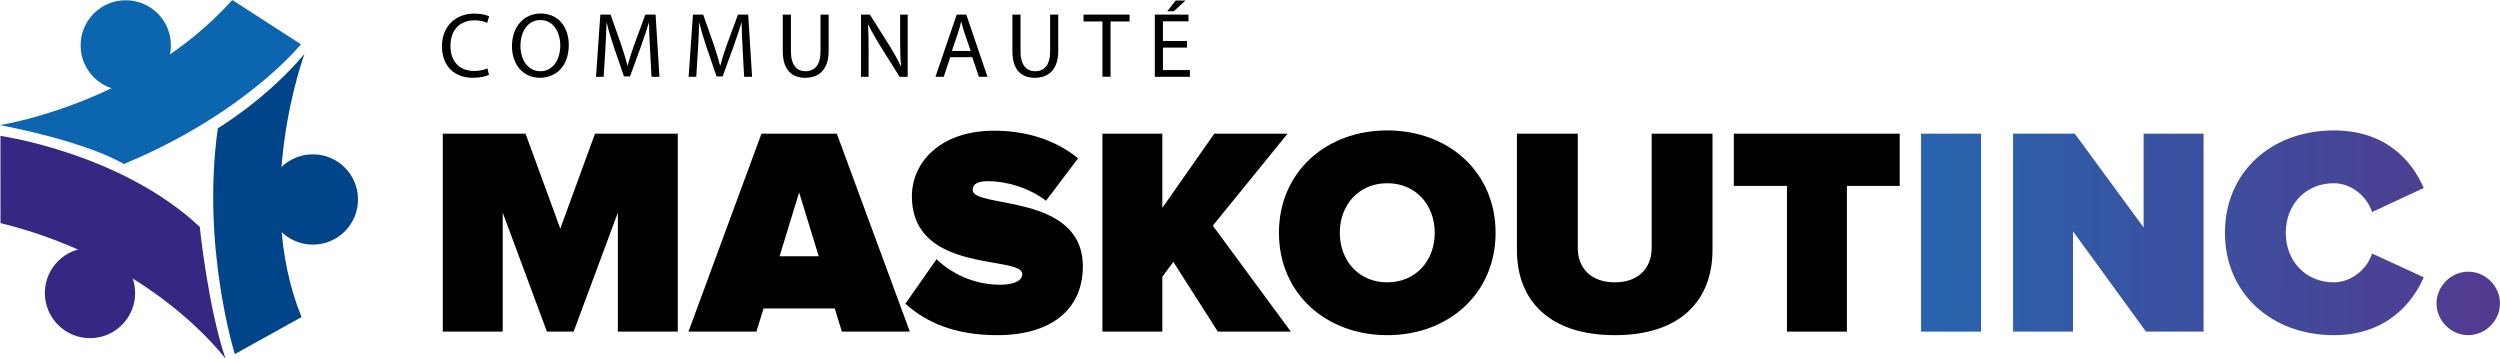 <svg version="1.1" id="Calque_1" xmlns="http://www.w3.org/2000/svg" xmlns:xlink="http://www.w3.org/1999/xlink" x="0px" y="0px"
	 width="432.241px" height="62.057px" viewBox="0 0 432.241 62.057" enable-background="new 0 0 432.241 62.057"
	 xml:space="preserve">
<g>
	<g>
		<g>
			<path d="M106.824,57.336V36.761L99.18,57.336h-4.618l-7.645-20.575v20.575H76.554V23.112h14.314l6.003,16.419l6.003-16.419
				h14.314v34.224H106.824z"/>
			<path d="M145.558,57.336l-1.233-4.003h-12.311l-1.232,4.003h-11.748l12.619-34.224h13.033l12.621,34.224H145.558z M138.17,33.273
				l-3.386,11.029h6.771L138.17,33.273z"/>
			<path d="M156.535,52.512l5.388-7.697c2.564,2.462,6.411,4.413,11.03,4.413c1.949,0,3.796-0.513,3.796-1.849
				c0-3.282-19.085,0.052-19.085-13.44c0-5.798,4.822-11.338,14.212-11.338c5.592,0,10.62,1.588,14.52,4.771l-5.542,7.337
				c-2.974-2.258-6.823-3.386-10.056-3.386c-2.051,0-2.616,0.665-2.616,1.536c0,3.232,19.035,0.465,19.035,13.188
				c0,7.543-5.592,11.903-14.777,11.903C165.154,57.949,160.179,55.794,156.535,52.512z"/>
			<path d="M210.559,57.336l-7.696-12.06l-1.897,2.564v9.495h-10.363V23.112h10.363v12.825l8.979-12.825h12.672l-12.928,15.904
				l13.493,18.319H210.559z"/>
			<path d="M221.126,40.249c0-10.517,8.158-17.701,18.728-17.701c10.568,0,18.728,7.185,18.728,17.701
				c0,10.518-8.159,17.7-18.728,17.7C229.284,57.949,221.126,50.767,221.126,40.249z M248.062,40.249
				c0-4.771-3.231-8.568-8.208-8.568c-4.978,0-8.209,3.797-8.209,8.568c0,4.772,3.231,8.566,8.209,8.566
				C244.83,48.815,248.062,45.021,248.062,40.249z"/>
			<path d="M262.271,43.275V23.112h10.52v19.806c0,3.283,2.153,5.897,6.413,5.897c4.205,0,6.362-2.614,6.362-5.897V23.112h10.518
				v20.11c0,8.521-5.337,14.727-16.88,14.727C267.66,57.949,262.271,51.743,262.271,43.275z"/>
			<path d="M308.96,57.336V32.144h-9.186v-9.031h28.681v9.031h-9.134v25.192H308.96z"/>
			<linearGradient id="SVGID_1_" gradientUnits="userSpaceOnUse" x1="331.889" y1="40.193" x2="431.156" y2="40.737">
				<stop  offset="0" style="stop-color:#2764AE"/>
				<stop  offset="1" style="stop-color:#523A8F"/>
			</linearGradient>
			<path fill="url(#SVGID_1_)" d="M332.148,57.336V23.112h10.364v34.224H332.148z"/>
			<linearGradient id="SVGID_2_" gradientUnits="userSpaceOnUse" x1="331.888" y1="40.045" x2="431.151" y2="40.589">
				<stop  offset="0" style="stop-color:#2764AE"/>
				<stop  offset="1" style="stop-color:#523A8F"/>
			</linearGradient>
			<path fill="url(#SVGID_2_)" d="M371.036,57.336l-12.621-17.344v17.344h-10.363V23.112h10.67l11.904,16.213V23.112h10.365v34.224
				H371.036z"/>
			<linearGradient id="SVGID_3_" gradientUnits="userSpaceOnUse" x1="331.896" y1="39.855" x2="431.147" y2="40.399">
				<stop  offset="0" style="stop-color:#2764AE"/>
				<stop  offset="1" style="stop-color:#523A8F"/>
			</linearGradient>
			<path fill="url(#SVGID_3_)" d="M384.684,40.249c0-10.569,8.105-17.701,18.829-17.701c8.979,0,13.493,5.233,15.544,9.954
				l-8.927,4.156c-0.871-2.67-3.538-4.978-6.617-4.978c-4.979,0-8.312,3.797-8.312,8.568c0,4.772,3.333,8.566,8.312,8.566
				c3.079,0,5.746-2.308,6.617-4.976l8.927,4.106c-2.001,4.565-6.564,10.003-15.544,10.003
				C392.789,57.949,384.684,50.767,384.684,40.249z"/>
			<linearGradient id="SVGID_4_" gradientUnits="userSpaceOnUse" x1="331.822" y1="51.94" x2="431.085" y2="52.483">
				<stop  offset="0" style="stop-color:#2764AE"/>
				<stop  offset="1" style="stop-color:#523A8F"/>
			</linearGradient>
			<path fill="url(#SVGID_4_)" d="M421.263,52.46c0-2.977,2.513-5.49,5.489-5.49c2.975,0,5.489,2.514,5.489,5.49
				c0,2.975-2.515,5.489-5.489,5.489C423.775,57.949,421.263,55.435,421.263,52.46z"/>
		</g>
	</g>
	<g>
		<path d="M84.544,12.938c-0.494,0.255-1.531,0.511-2.838,0.511c-3.029,0-5.293-1.914-5.293-5.454c0-3.38,2.28-5.645,5.613-5.645
			c1.323,0,2.185,0.287,2.551,0.479l-0.351,1.132c-0.51-0.255-1.26-0.446-2.152-0.446c-2.52,0-4.194,1.61-4.194,4.433
			c0,2.647,1.515,4.321,4.114,4.321c0.861,0,1.722-0.175,2.28-0.446L84.544,12.938z"/>
		<path d="M98.34,7.788c0,3.684-2.249,5.661-4.991,5.661c-2.854,0-4.831-2.217-4.831-5.47c0-3.412,2.104-5.645,4.975-5.645
			C96.442,2.335,98.34,4.583,98.34,7.788z M89.984,7.947c0,2.313,1.244,4.369,3.444,4.369c2.2,0,3.444-2.024,3.444-4.465
			c0-2.152-1.116-4.385-3.429-4.385C91.132,3.467,89.984,5.604,89.984,7.947z"/>
		<path d="M112.391,8.554c-0.08-1.499-0.176-3.316-0.176-4.641h-0.032c-0.383,1.244-0.813,2.6-1.355,4.082l-1.897,5.215h-1.052
			l-1.754-5.119c-0.51-1.53-0.925-2.901-1.228-4.178h-0.032c-0.032,1.34-0.112,3.126-0.208,4.752l-0.287,4.608h-1.324l0.75-10.747
			h1.77l1.833,5.198c0.447,1.323,0.797,2.503,1.084,3.619h0.032c0.287-1.084,0.67-2.264,1.148-3.619l1.914-5.198h1.77l0.67,10.747
			h-1.372L112.391,8.554z"/>
		<path d="M128.404,8.554c-0.08-1.499-0.176-3.316-0.176-4.641h-0.032c-0.383,1.244-0.813,2.6-1.355,4.082l-1.897,5.215h-1.052
			l-1.754-5.119c-0.51-1.53-0.925-2.901-1.228-4.178h-0.032c-0.032,1.34-0.112,3.126-0.208,4.752l-0.287,4.608h-1.324l0.75-10.747
			h1.77l1.833,5.198c0.447,1.323,0.797,2.503,1.084,3.619h0.032c0.287-1.084,0.67-2.264,1.148-3.619l1.914-5.198h1.77l0.67,10.747
			h-1.372L128.404,8.554z"/>
		<path d="M136.747,2.526v6.378c0,2.392,1.068,3.412,2.503,3.412c1.579,0,2.615-1.052,2.615-3.412V2.526h1.403v6.282
			c0,3.301-1.738,4.641-4.066,4.641c-2.201,0-3.859-1.244-3.859-4.593v-6.33H136.747z"/>
		<path d="M148.868,13.273V2.526h1.531l3.428,5.438c0.781,1.26,1.419,2.392,1.914,3.492l0.048-0.017
			c-0.128-1.435-0.16-2.742-0.16-4.417V2.526h1.308v10.747h-1.403l-3.412-5.453c-0.75-1.196-1.467-2.424-1.993-3.588l-0.048,0.016
			c0.08,1.355,0.096,2.647,0.096,4.434v4.592H148.868z"/>
		<path d="M164.291,9.893l-1.116,3.381h-1.435l3.667-10.747h1.659l3.667,10.747h-1.483l-1.148-3.381H164.291z M167.831,8.809
			l-1.068-3.094c-0.239-0.701-0.398-1.339-0.558-1.961h-0.032c-0.16,0.622-0.319,1.292-0.542,1.945l-1.053,3.109H167.831z"/>
		<path d="M176.444,2.526v6.378c0,2.392,1.068,3.412,2.503,3.412c1.579,0,2.615-1.052,2.615-3.412V2.526h1.403v6.282
			c0,3.301-1.738,4.641-4.066,4.641c-2.201,0-3.859-1.244-3.859-4.593v-6.33H176.444z"/>
		<path d="M190.606,3.706h-3.269v-1.18h7.957v1.18h-3.285v9.567h-1.403V3.706z"/>
		<path d="M205.23,8.234h-4.162v3.875h4.656v1.164h-6.06V2.526h5.82V3.69h-4.417v3.396h4.162V8.234z M204.976,0.087l-2.041,1.865
			h-1.132l1.483-1.865H204.976z"/>
	</g>
	<g id="signe"> 
		<g>
			<circle fill="#0C65AF" cx="21.743" cy="7.848" r="7.806"/>
			<circle fill="#362783" cx="15.559" cy="50.66" r="7.806"/>
			<circle fill="#00448A" cx="54.091" cy="34.486" r="7.806"/>
			<path fill="#0C65AF" d="M40.17,0l11.86,7.658c0,0-9.614,11.981-30.625,20.703c0,0-5.391-3.568-21.406-6.74
				C0,21.621,23.96,17.97,40.17,0z"/>
		</g>
		<g>
			<path fill="#00448A" d="M52.645,9.332c0,0-9.072,24.453-0.511,45.486l-11.528,6.4c0,0-5.818-18.475-2.945-39.042
				C37.66,22.177,45.938,17.272,52.645,9.332z"/>
		</g>
		<g>
			<path fill="#362783" d="M0.079,23.494c0,0,20.862,2.97,34.459,15.732c0,0,1.438,13.962,4.47,22.83
				c0,0-12.295-16.912-38.922-23.484L0.079,23.494z"/>
		</g>
	</g>
</g>
</svg>
